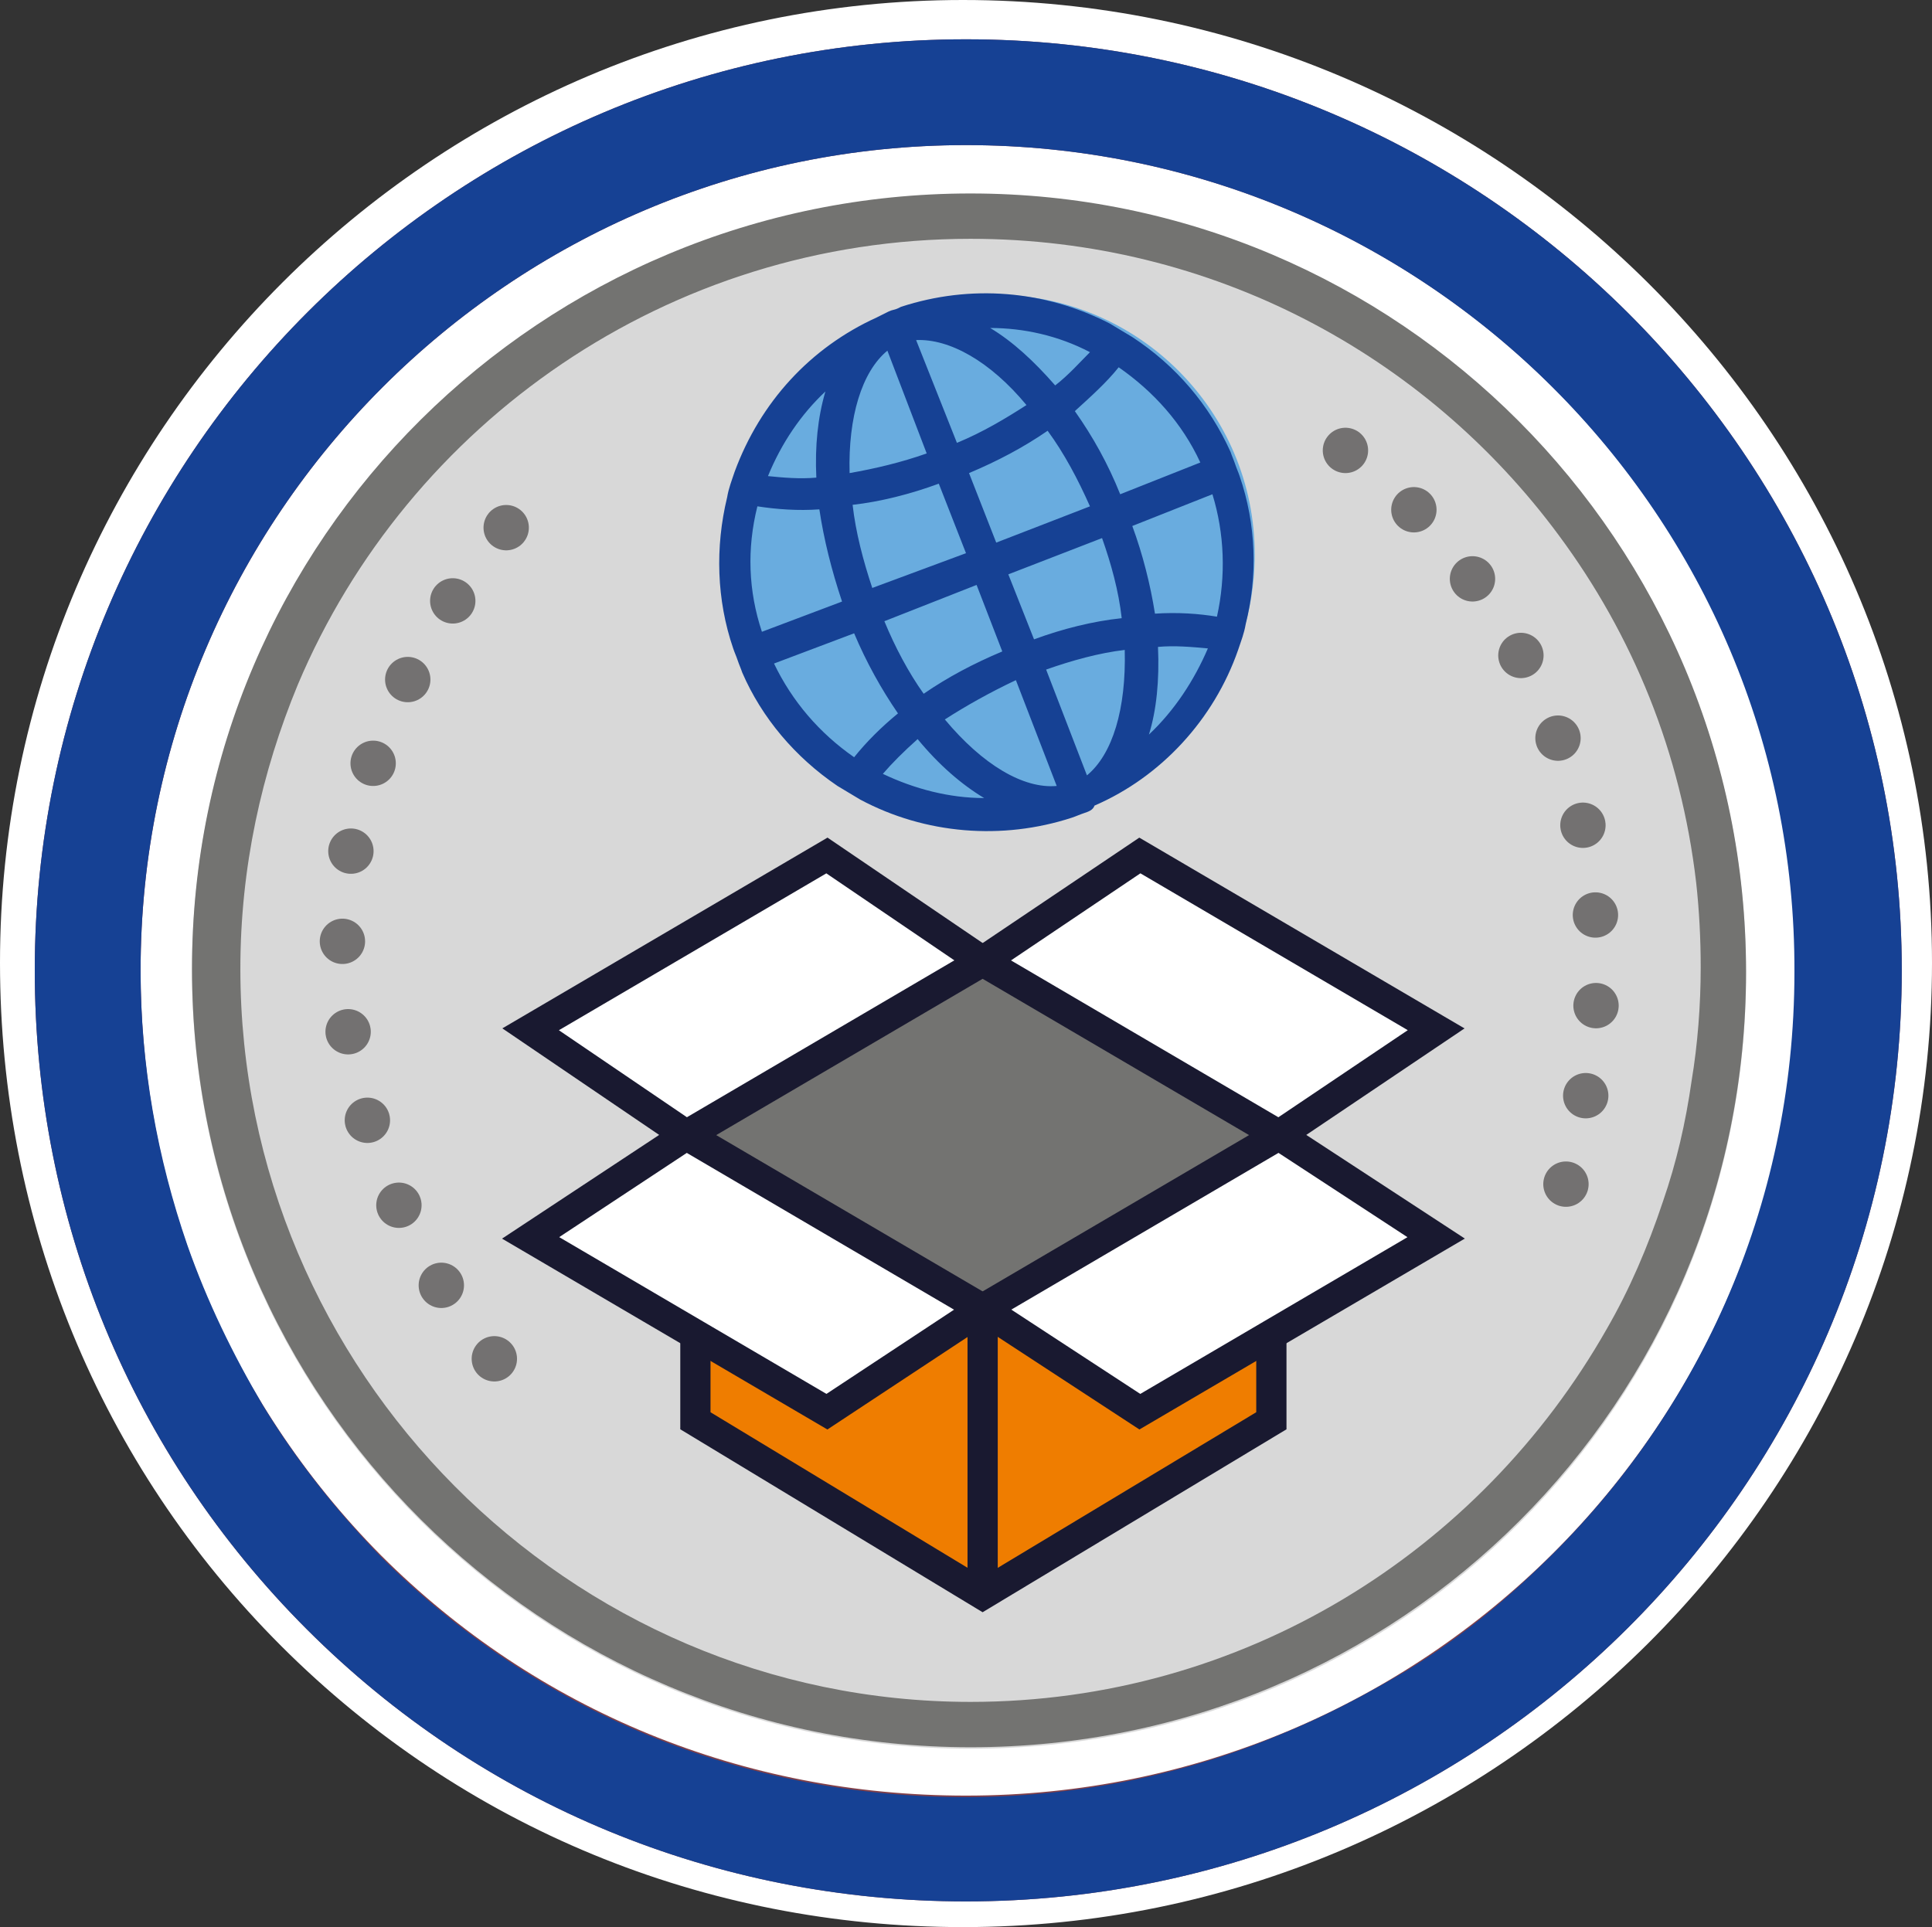 <?xml version="1.0" encoding="utf-8"?>
<!-- Generator: Adobe Illustrator 26.3.1, SVG Export Plug-In . SVG Version: 6.00 Build 0)  -->
<svg version="1.1" id="Ebene_1" xmlns="http://www.w3.org/2000/svg" xmlns:xlink="http://www.w3.org/1999/xlink" x="0px" y="0px"
	 viewBox="0 0 127.8 127.5" style="enable-background:new 0 0 127.8 127.5;" xml:space="preserve">
<rect x="0" y="0" width="127.8" height="127.5" fill="#333333" stroke="none"/>
<style type="text/css">
	.st0{fill:#FFFFFF;}
	.st1{fill:#814049;}
	.st2{fill:#D8D8D8;}
	.st3{fill:#D9D9D9;}
	.st4{fill:#164194;}
	.st5{fill:none;stroke:#191930;stroke-width:2;stroke-linecap:round;stroke-linejoin:round;stroke-miterlimit:10;}
	.st6{fill:none;stroke:#FFFFFF;stroke-width:3;stroke-linecap:round;stroke-linejoin:round;stroke-dasharray:0,6.419;}
	
		.st7{fill:none;stroke:#727070;stroke-width:3;stroke-linecap:round;stroke-linejoin:round;stroke-miterlimit:10;stroke-dasharray:0,6;}
	.st8{fill:none;stroke:#191930;stroke-width:2;stroke-linecap:round;stroke-miterlimit:10;}
	
		.st9{fill:none;stroke:#FFFFFF;stroke-width:3;stroke-linecap:round;stroke-linejoin:round;stroke-miterlimit:10;stroke-dasharray:0,6;}
	.st10{fill:#737371;}
	
		.st11{fill:none;stroke:#737171;stroke-width:3;stroke-linecap:round;stroke-linejoin:round;stroke-miterlimit:10;stroke-dasharray:0,6;}
	.st12{fill:#EF7D00;stroke:#191930;stroke-miterlimit:10;}
	.st13{fill:none;stroke:#191930;stroke-width:2;stroke-miterlimit:10;}
	.st14{fill:#FFFFFF;stroke:#191930;stroke-width:2;stroke-miterlimit:10;}
	.st15{fill:#69ACDF;}
</style>
<g>
	<path class="st0" d="M63.7,127.5c-17.1,0-33.1-6.6-45.1-18.6S0,80.8,0,63.7C0,28.6,28.6,0,63.7,0c35.3,0,64.1,28.6,64.1,63.7
		S99,127.5,63.7,127.5z M63.7,7.2C32.6,7.2,7.2,32.6,7.2,63.7c0,15.1,5.9,29.4,16.5,40c10.7,10.7,24.8,16.5,40,16.5
		c31.4,0,56.8-25.4,56.8-56.5S95.1,7.2,63.7,7.2z"/>
</g>
<g>
	<g>
		<g>
			<g>
				<g>
					<path class="st0" d="M122.3,64.2c0,2.9-0.2,5.8-0.6,8.5c-0.4,2.8-1,5.5-1.8,8.2c-0.5,1.8-1.1,3.5-1.8,5.2
						c-1,2.5-2.2,4.8-3.5,7.1c-1.4,2.4-2.9,4.7-4.6,6.8c-1.7,2.2-3.6,4.2-5.5,6.1c-2.5,2.4-5.3,4.6-8.3,6.6
						c-2.8,1.9-5.8,3.5-8.9,4.8c-7.1,3.1-15,4.8-23.3,4.8c-32.3,0-58.1-25.9-58.1-58.1s25.8-58.1,58-58.1S122.3,32.1,122.3,64.2"/>
					<path class="st1" d="M63.9,125.8c-16.5,0-32-6.4-43.6-18s-18-27.1-18-43.6c0-34,27.6-61.6,61.6-61.6
						c34.1,0,61.9,27.6,61.9,61.6S98,125.8,63.9,125.8z M63.9,9.6C33.8,9.6,9.3,34.1,9.3,64.2c0,14.6,5.7,28.4,15.9,38.7
						c10.3,10.3,24,15.9,38.7,15.9c30.3,0,54.9-24.5,54.9-54.6S94.2,9.6,63.9,9.6z"/>
				</g>
			</g>
			<g>
				<g>
					<g>
						<path class="st2" d="M114.2,64.2c0,27.6-22.3,49.8-50,49.8S14.4,91.8,14.4,64.2s22.2-49.8,49.8-49.8S114.2,36.7,114.2,64.2"/>
					</g>
					<g>
						<path class="st3" d="M64.2,115.7c-28.3,0-51.5-23-51.5-51.5s23.2-51.3,51.5-51.3s51.3,23,51.3,51.5S92.7,115.7,64.2,115.7z
							 M64.2,15.9c-26.7,0-48.3,21.7-48.3,48.3s21.7,48.5,48.3,48.5s48.3-21.7,48.3-48.5S91,15.9,64.2,15.9z"/>
					</g>
				</g>
			</g>
		</g>
		<g>
			<path class="st4" d="M63.9,125.8c-16.5,0-32-6.4-43.6-18s-18-27.1-18-43.6c0-34,27.6-61.6,61.6-61.6c34.1,0,61.9,27.6,61.9,61.6
				S98,125.8,63.9,125.8z M63.9,9.6C33.8,9.6,9.3,34.1,9.3,64.2c0,6.3,1.1,12.4,3.1,18.2c1.3,3.7,3,7.2,5,10.6
				c2.2,3.6,4.8,6.9,7.8,10c10.3,10.3,24,15.9,38.7,15.9c3.7,0,7.4-0.4,10.9-1.1c3.4-0.7,6.7-1.7,9.8-3c3-1.2,5.8-2.7,8.5-4.3
				c3.1-1.9,5.9-4.1,8.5-6.6c10.6-10,17.1-24,17.1-39.6C118.8,34.1,94.2,9.6,63.9,9.6z"/>
		</g>
	</g>
</g>
<path class="st5" d="M41.4,100.2"/>
<path class="st5" d="M41.4,109.8"/>
<path class="st5" d="M57.4,114.8"/>
<path class="st5" d="M57.4,100.2"/>
<path class="st6" d="M107.8,61.4"/>
<path class="st6" d="M79.8,61.4"/>
<path class="st6" d="M53.9,48.4"/>
<path class="st6" d="M53.9,26.4"/>
<path class="st6" d="M12.6,36.7"/>
<path class="st6" d="M12.6,51.8"/>
<path class="st7" d="M47.7,23.3"/>
<path class="st8" d="M111.6,78"/>
<path class="st8" d="M15.9,78"/>
<path class="st9" d="M28.2,88.8"/>
<path class="st7" d="M39.4,101.1"/>
<path class="st7" d="M90.7,99.8"/>
<g>
	<g>
		<g>
			<path class="st10" d="M64.2,115.6c-28.3,0-51.5-23-51.5-51.5s23.2-51.3,51.5-51.3s51.3,23,51.3,51.5S92.6,115.6,64.2,115.6z
				 M64.2,15.8c-20,0-37.2,12.2-44.5,29.5c-2.4,5.8-3.8,12.1-3.8,18.8c0,26.6,21.7,48.5,48.3,48.5c18,0,33.7-9.9,42.1-24.7
				c1.5-2.6,2.7-5.4,3.7-8.4c0.9-2.6,1.5-5.2,1.9-8c0.4-2.4,0.6-5,0.6-7.5c0-1.9-0.1-3.8-0.3-5.6c-1-8.6-4.2-16.4-9.1-23
				C94.3,23.5,80.2,15.8,64.2,15.8z"/>
		</g>
	</g>
</g>
<path class="st11" d="M32.7,89.9c0,0-23.4-25.7,1.2-55.5"/>
<path class="st11" d="M89,29.8c0,0,25.2,16.7,13.6,51.8"/>
<g>
	<polygon class="st10" points="65,63.6 45.4,75.1 65,86.6 84.6,75.1 	"/>
	<polygon class="st12" points="46,87.2 46,94 65,105.5 84.1,94 84.1,87.2 	"/>
	<polyline class="st13" points="84.1,87.2 84.1,94 65,105.5 46,94 46,87.2 	"/>
	<polygon class="st14" points="95,81.9 75.4,93.4 65,86.6 84.6,75.1 	"/>
	<polygon class="st14" points="35.1,81.9 54.7,93.4 65,86.6 45.4,75.1 	"/>
	<polygon class="st14" points="95,68.1 75.4,56.6 65,63.6 84.6,75.1 	"/>
	<polygon class="st14" points="35.1,68.1 54.7,56.6 65,63.6 45.4,75.1 	"/>
	<line class="st13" x1="65" y1="86.6" x2="65" y2="105.3"/>
</g>
<circle class="st15" cx="65.8" cy="36.7" r="17.2"/>
<path class="st4" d="M71.7,53.8c-0.3,0.1-0.5,0.2-0.8,0.3c-4.6,1.5-9.7,1.1-14-1.2c-0.5-0.3-1-0.6-1.5-0.9c-2.8-1.9-5-4.5-6.3-7.5
	c-0.1-0.3-0.2-0.5-0.3-0.8c-0.1-0.3-0.2-0.5-0.3-0.8c-1.1-3.2-1.2-6.7-0.4-10c0.1-0.6,0.3-1.1,0.5-1.7c1.7-4.6,5-8.2,9.4-10.2
	l0.2-0.1l0,0c0.2-0.1,0.4-0.2,0.6-0.3c0.2-0.1,0.4-0.1,0.6-0.2l0,0l0.2-0.1c4.6-1.5,9.5-1.1,13.8,1.1c0.5,0.3,1,0.6,1.5,0.9
	c2.9,1.9,5.1,4.5,6.5,7.6c0.1,0.3,0.2,0.5,0.3,0.8c0.1,0.3,0.2,0.5,0.3,0.8c1.1,3.2,1.2,6.6,0.4,9.8c-0.1,0.6-0.3,1.1-0.5,1.7
	c-1.6,4.6-5.1,8.4-9.5,10.3C72.3,53.6,72,53.7,71.7,53.8z M71.9,51.3c1.7-1.4,2.6-4.4,2.5-8.3c-1.7,0.2-3.5,0.7-5.2,1.3L71.9,51.3z
	 M62.5,47.6c2.5,3,5.2,4.6,7.4,4.4l-2.7-7C65.5,45.8,63.9,46.7,62.5,47.6z M76.6,42.8c0.1,2.2-0.1,4.2-0.6,5.8
	c1.7-1.6,3-3.6,3.9-5.7C78.8,42.8,77.7,42.7,76.6,42.8z M58.4,51.2c2.1,1,4.4,1.6,6.7,1.6c-1.5-0.9-3-2.2-4.4-3.9
	C59.8,49.7,59,50.5,58.4,51.2z M76.4,40.6c1.5-0.1,2.9,0,4.1,0.2c0.6-2.7,0.5-5.5-0.3-8.1l-5.3,2.1C75.6,36.7,76.1,38.7,76.4,40.6z
	 M51.2,43.9c1.2,2.5,3,4.6,5.3,6.2c0.8-1,1.8-2,2.9-2.9c-1.1-1.6-2.1-3.4-2.9-5.3L51.2,43.9z M68.4,42.3c1.9-0.7,3.9-1.2,5.8-1.4
	c-0.2-1.8-0.7-3.6-1.3-5.3l-6.2,2.4L68.4,42.3z M58.5,41.1c0.7,1.7,1.6,3.4,2.6,4.8c1.6-1.1,3.3-2,5.2-2.8l-1.7-4.4L58.5,41.1z
	 M79.4,30.6c-1.2-2.6-3.1-4.7-5.4-6.3c-0.8,1-1.8,1.9-2.9,2.9c1.2,1.7,2.2,3.5,3,5.5L79.4,30.6z M72.1,33.5c-0.8-1.8-1.7-3.5-2.8-5
	c-1.6,1.1-3.3,2-5.2,2.8l1.8,4.6L72.1,33.5z M63.9,36.6l-1.8-4.6c-1.9,0.7-3.9,1.2-5.7,1.4c0.2,1.8,0.7,3.7,1.3,5.5L63.9,36.6z
	 M55.7,39.8c-0.7-2.1-1.2-4.1-1.5-6.1c-1.4,0.1-2.8,0-4.1-0.2c-0.7,2.8-0.6,5.6,0.3,8.3L55.7,39.8z M63.3,29.3
	c1.7-0.7,3.2-1.6,4.6-2.5c-2.4-2.9-5.1-4.4-7.3-4.3L63.3,29.3z M56.2,31.3c1.7-0.3,3.4-0.7,5.1-1.3l-2.6-6.8
	C57,24.6,56.1,27.6,56.2,31.3z M65.5,21.7c1.5,0.9,2.9,2.2,4.3,3.8c0.9-0.7,1.6-1.5,2.3-2.2C70,22.2,67.7,21.7,65.5,21.7z
	 M50.8,31.5c1,0.1,2.1,0.2,3.2,0.1c-0.1-2.1,0.1-4,0.6-5.7C53,27.4,51.7,29.3,50.8,31.5z"/>
</svg>
